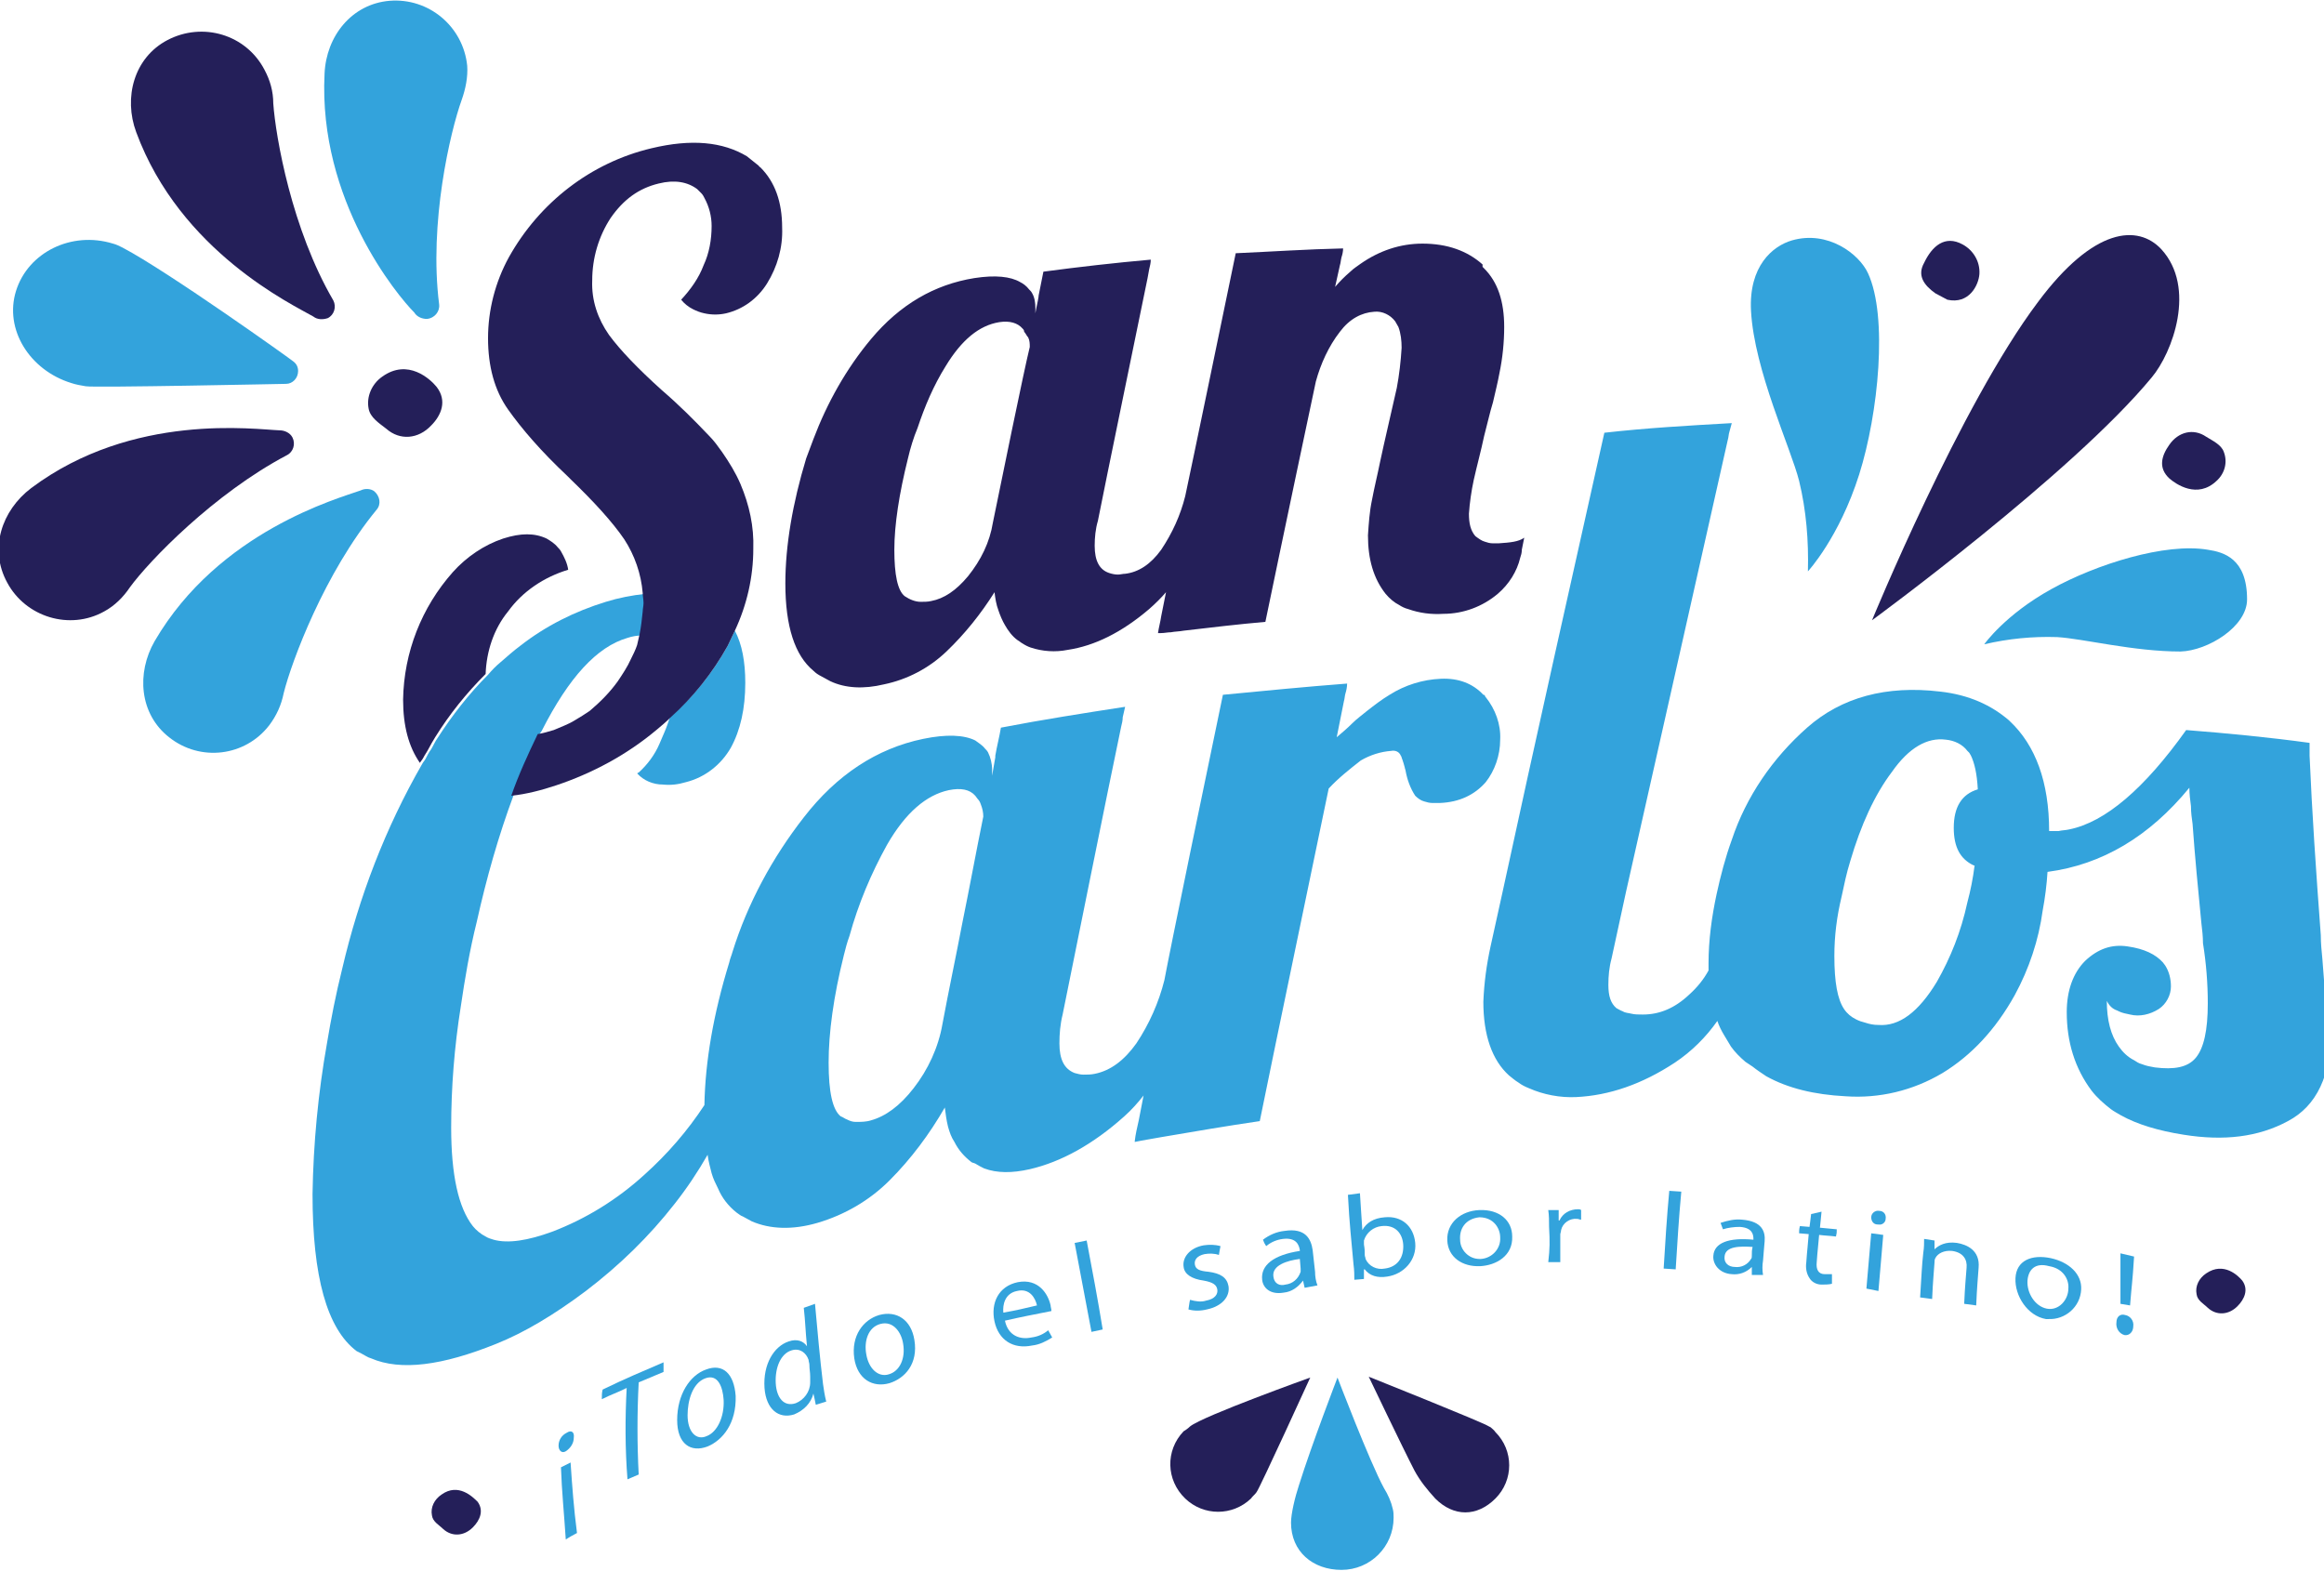 <?xml version="1.0" encoding="utf-8"?>
<!-- Generator: Adobe Illustrator 27.5.0, SVG Export Plug-In . SVG Version: 6.00 Build 0)  -->
<svg version="1.1" id="Layer_1" xmlns="http://www.w3.org/2000/svg" xmlns:xlink="http://www.w3.org/1999/xlink" x="0px" y="0px"
	 viewBox="0 0 290 196" style="enable-background:new 0 0 290 196;" xml:space="preserve">
<style type="text/css">
	.st0{fill:#33A3DC;}
	.st1{fill:#241F59;}
</style>
<g>
	<path class="st0" d="M79.5,96.5c0.8,0.9,2,1.4,3.2,1.4c1,0.1,1.9,0,2.9-0.3c2.4-0.6,4.4-2.2,5.6-4.3c1.2-2.2,1.8-4.9,1.8-8.1
		c0-2.6-0.4-4.8-1.3-6.5c-0.3,0.6-0.6,1.3-0.9,1.9c-1.9,3.4-4.3,6.4-7.2,8.9c-0.2,0.6-0.4,1.2-0.7,1.9c-0.2,0.5-0.4,0.9-0.6,1.4
		c-0.6,1.4-1.5,2.6-2.6,3.6C79.6,96.4,79.6,96.5,79.5,96.5"/>
	<path class="st0" d="M187.2,92.3c0.1-1.9-0.6-3.8-1.8-5.3c-0.1-0.1-0.1-0.1-0.1-0.2c-0.1-0.1-0.1-0.1-0.2-0.1
		c-1.3-1.4-3.1-2.1-5.3-2c-2.3,0.1-4.5,0.8-6.4,2c-1,0.6-1.9,1.3-2.8,2c-0.6,0.5-1.3,1-1.9,1.6c-0.6,0.6-1.2,1.1-1.9,1.7l0.9-4.5
		c0.1-0.3,0.1-0.7,0.2-1c0.1-0.3,0.2-0.8,0.2-1.2c-5.2,0.4-10.3,0.9-15.5,1.4c-1.8,8.6-6.7,32.3-7.3,35.6l0,0
		c-0.7,2.8-1.9,5.5-3.5,7.9c-1.5,2.1-3.2,3.4-5.2,3.8c-0.5,0.1-0.9,0.1-1.4,0.1c-0.4,0-0.7-0.1-1.1-0.2c-1.3-0.5-1.9-1.7-1.9-3.7
		c0-1.2,0.1-2.4,0.4-3.6c0.9-4.4,5.7-28.3,7.3-35.9c0.1-0.4,0.2-0.8,0.2-1.2l0.3-1.3c-5.2,0.8-10.3,1.6-15.5,2.6
		c-0.2,1.2-0.5,2.3-0.7,3.5l0,0.2l-0.4,2.3v-0.8c0-0.7-0.2-1.5-0.5-2.1c-0.1-0.2-0.3-0.4-0.4-0.5c-0.3-0.4-0.8-0.7-1.2-1
		c-1.4-0.7-3.6-0.8-6.5-0.2c-5.8,1.2-10.8,4.5-14.9,9.8c-3.9,5-7,10.7-8.9,16.8c-0.1,0.4-0.3,0.8-0.4,1.3c-2,6.5-3,12.4-3.1,17.8
		c-2.1,3.2-4.6,6.1-7.5,8.7c-3.4,3.1-7.3,5.5-11.5,7.1c-3,1.1-5.5,1.5-7.3,1c-0.3-0.1-0.7-0.2-1-0.4c-0.6-0.3-1.2-0.8-1.6-1.3
		c-1.8-2.3-2.7-6.4-2.7-12.3c0-5,0.4-10.1,1.2-15.1c0.5-3.4,1.1-7,2-10.6c1.2-5.4,2.7-10.7,4.6-15.8c1-2.6,2.1-5.2,3.3-7.7l0.2-0.3
		c3.4-6.7,6.9-10.5,10.7-11.6c0.6-0.2,1.2-0.3,1.8-0.3c0.2-0.9,0.4-1.9,0.4-2.9c0-0.3,0.1-0.7,0.1-1c0,0,0-0.1,0-0.1
		c0-0.4,0-0.8-0.1-1.2c-1.7,0.2-3.3,0.5-4.9,1c-3.9,1.2-7.5,3-10.7,5.5c-0.8,0.6-1.6,1.3-2.4,2c-0.6,0.5-1.1,1-1.6,1.6
		c-2.4,2.4-4.5,5.1-6.3,7.9c-0.3,0.4-0.5,0.9-0.8,1.4c-0.3,0.4-0.5,0.8-0.7,1.2c-0.1,0.2-0.3,0.4-0.4,0.6c-4.6,8-7.9,16.6-10,25.6
		c-0.8,3.2-1.4,6.3-1.9,9.3c-1.1,6.2-1.7,12.5-1.8,18.8c0,10.3,1.8,16.8,5.5,19.6c0.2,0.1,0.4,0.2,0.6,0.3c0.4,0.2,0.8,0.5,1.2,0.6
		c3.7,1.6,8.9,0.9,15.6-1.8c3.5-1.4,7.2-3.6,11.2-6.6c4.2-3.2,7.9-6.8,11.1-10.9c1.5-1.9,2.9-4,4.1-6.1c0.1,0.8,0.3,1.5,0.5,2.3
		c0.2,0.7,0.5,1.3,0.8,1.9c0.5,1.2,1.3,2.2,2.3,3c0.3,0.2,0.5,0.4,0.8,0.5c0.4,0.2,0.7,0.4,1.1,0.6c2.3,1,5.1,1.1,8.2,0.2
		c3.4-1,6.5-2.8,9-5.3c2.7-2.7,5-5.8,6.9-9.1c0.1,0.8,0.2,1.6,0.4,2.4c0.2,0.7,0.4,1.3,0.8,1.9c0.5,1,1.2,1.8,2.1,2.5
		c0.1,0.1,0.3,0.1,0.5,0.2c0.3,0.2,0.7,0.4,1.1,0.6c1.6,0.6,3.5,0.6,5.7,0.1c3.9-0.9,7.9-3.1,11.8-6.6c0.9-0.8,1.7-1.7,2.4-2.6
		c-0.2,1-0.4,2.1-0.6,3.1c-0.2,0.9-0.4,1.7-0.5,2.6c0,0,0,0.1,0,0.1c0.5-0.1,1-0.2,1.6-0.3l1.7-0.3c4.1-0.7,8.2-1.4,12.3-2
		c1.9-9.4,7.7-37.1,8.6-41.5c1.2-1.3,2.6-2.4,4-3.5c1.2-0.7,2.5-1.1,3.8-1.2c0.5-0.1,1,0.1,1.2,0.6c0.1,0.1,0.1,0.3,0.2,0.5
		c0.1,0.3,0.2,0.6,0.3,1c0,0.1,0.1,0.3,0.1,0.4c0.2,1.1,0.6,2.2,1.2,3.1c0.3,0.3,0.7,0.6,1.1,0.7c0.3,0.1,0.7,0.2,1,0.2
		c0.3,0,0.7,0,1,0c2.4-0.1,4.3-1,5.7-2.6C186.5,96.2,187.2,94.3,187.2,92.3 M117.6,127.8c-0.5,2.9-1.8,5.7-3.6,8
		c-1.7,2.2-3.5,3.5-5.3,4c-0.6,0.2-1.3,0.2-1.9,0.2c-0.4,0-0.7-0.1-1.1-0.3c-0.3-0.1-0.5-0.3-0.8-0.4c-1-0.8-1.5-3-1.5-6.7
		c0-3.7,0.6-8.2,1.9-13.4c0.2-0.8,0.4-1.6,0.7-2.4c1.1-4,2.7-7.8,4.7-11.4c2.3-4,4.9-6.2,7.7-6.8c1.5-0.3,2.6-0.1,3.3,0.7
		c0.1,0.1,0.2,0.3,0.3,0.4c0.2,0.2,0.3,0.4,0.4,0.7c0.2,0.5,0.3,1,0.3,1.5c-0.9,4.4-1.7,8.8-2.6,13.2
		C119.3,119.3,118.4,123.5,117.6,127.8"/>
	<path class="st0" d="M289.8,119.7c-0.1-1-0.2-2-0.2-3c-0.6-8-1.1-15.4-1.4-22.4c0-0.2,0-0.5,0-0.7s0-0.6,0-0.9
		c-5.1-0.7-10.3-1.2-15.4-1.6c-5.2,7.3-10.1,11.5-14.6,12.4c-0.4,0.1-0.9,0.1-1.3,0.2c-0.4,0-0.8,0-1.2,0c0-6.1-1.7-10.7-4.9-13.7
		c0,0-0.1-0.1-0.1-0.1c-2.2-1.9-5-3.2-8.6-3.6c-6.7-0.8-12.3,0.7-16.6,4.5c-4.3,3.8-7.6,8.6-9.4,14c-0.8,2.2-1.4,4.5-1.9,6.8
		c-0.6,2.8-1,5.7-1,8.6c0,0.3,0,0.6,0,0.9c-0.6,1.1-1.4,2.1-2.4,3c-1.8,1.7-3.7,2.5-5.8,2.5c-0.5,0-1,0-1.4-0.1
		c-0.4-0.1-0.8-0.1-1.1-0.3c-0.3-0.1-0.6-0.3-0.8-0.4c-0.7-0.6-1-1.5-1-2.9c0-1.1,0.1-2.2,0.4-3.3c0.6-2.8,1.2-5.5,1.8-8.3
		c4.3-19,8.5-37.8,12.7-56.4c0.1-0.3,0.1-0.7,0.2-1l0.3-1.1c-5.3,0.3-10.6,0.6-15.9,1.2c-4.2,18.8-8.5,37.9-12.7,57.3
		c-0.5,2.3-1,4.5-1.5,6.8c-0.5,2.3-0.8,4.5-0.9,6.9c0,4.2,1.1,7.3,3.2,9.2c0.4,0.3,0.7,0.6,1.2,0.9c0.4,0.3,0.8,0.5,1.3,0.7
		c1.8,0.8,3.9,1.2,5.9,1.1c4.1-0.2,8.2-1.6,12.3-4.3c2.1-1.4,3.9-3.2,5.3-5.2c0.2,0.6,0.5,1.2,0.8,1.7c0.3,0.5,0.6,1,0.9,1.5
		c0.5,0.7,1.1,1.3,1.8,1.9c0.3,0.2,0.6,0.4,0.9,0.6c0.5,0.4,1.1,0.8,1.7,1.2c2.7,1.5,6,2.3,9.9,2.5c4.2,0.3,8.4-0.7,12.1-2.9
		c3.6-2.2,6.6-5.4,9-9.7c1.8-3.3,3-6.9,3.5-10.6c0.3-1.6,0.5-3.2,0.6-4.8c6.8-0.9,12.7-4.4,17.7-10.5c0,0.8,0.1,1.5,0.2,2.3
		c0,0.8,0.1,1.5,0.2,2.2c0.3,4.2,0.7,8.3,1.1,12.4c0.1,0.8,0.2,1.7,0.2,2.5c0.4,2.5,0.6,5,0.6,7.5c0,3.4-0.5,5.6-1.5,6.8
		c-1,1.2-2.7,1.5-5.1,1.2c-0.6-0.1-1.1-0.2-1.6-0.4c-0.4-0.1-0.7-0.3-1-0.5c-0.8-0.4-1.4-1-1.9-1.7c-1-1.4-1.5-3.3-1.5-5.7
		c0.3,0.6,0.7,1,1.3,1.2l0.2,0.1c0.4,0.2,0.9,0.3,1.4,0.4c1.2,0.3,2.5,0,3.6-0.7c0.9-0.6,1.5-1.7,1.5-2.8c0-0.9-0.2-1.8-0.7-2.6
		c-0.1-0.1-0.2-0.3-0.3-0.4c-0.9-1-2.3-1.7-4.4-2c-2-0.3-3.7,0.3-5.3,1.8c-1.5,1.5-2.3,3.7-2.3,6.4c0,3.7,1,7,3.1,9.8
		c0.7,0.9,1.5,1.6,2.4,2.3c0.4,0.3,0.8,0.5,1.3,0.8c2,1.1,4.6,1.9,7.8,2.4c5,0.8,9.3,0.3,13-1.7c3.6-1.9,5.4-5.7,5.4-11.5
		C290.3,126.5,290.1,123.7,289.8,119.7 M241.7,122.5c-2.3,3.8-4.7,5.6-7.3,5.4c-0.6,0-1.1-0.1-1.7-0.3c-0.4-0.1-0.7-0.2-1.1-0.4
		c-0.6-0.3-1.1-0.7-1.5-1.3c-0.8-1.2-1.2-3.3-1.2-6.6c0-2.5,0.3-4.9,0.9-7.4c0.3-1.4,0.6-2.9,1.1-4.5c1.3-4.4,3-8.2,5.2-11.1
		c2.1-3,4.4-4.3,6.7-4c1.1,0.1,2.1,0.6,2.7,1.4c0.1,0.1,0.1,0.1,0.2,0.2s0.1,0.2,0.2,0.3c0.5,1,0.8,2.4,0.9,4.3c-2,0.6-3,2.2-3,4.8
		c0,2.4,0.8,3.9,2.5,4.7c0,0,0,0,0.1,0c0,0,0,0,0,0c-0.2,1.6-0.5,3.1-0.9,4.6C244.7,116.3,243.4,119.5,241.7,122.5"/>
	<path class="st1" d="M70.9,71.1c-0.1-0.8-0.5-1.6-0.9-2.3c-0.1-0.2-0.3-0.4-0.4-0.5c-0.4-0.5-0.9-0.8-1.4-1.1
		c-1.5-0.7-3.2-0.7-5.4,0c-2.4,0.8-4.6,2.3-6.3,4.2c-3.9,4.4-6.1,10-6.2,15.9c0,3.3,0.7,5.9,2.1,7.9c0.1-0.2,0.3-0.4,0.4-0.6
		c0.2-0.4,0.5-0.8,0.7-1.2c0.2-0.4,0.5-0.9,0.8-1.4c1.8-2.9,3.9-5.5,6.3-7.9c0.1-2.8,1-5.6,2.8-7.8C65.2,73.8,67.9,72,70.9,71.1"/>
	<path class="st1" d="M187,67.8c-0.2,0-0.5,0-0.7,0c-0.4,0-0.7-0.1-1-0.2c-0.4-0.1-0.8-0.4-1.2-0.7c-0.6-0.7-0.8-1.6-0.8-2.8
		c0.1-1.4,0.3-2.8,0.6-4.2c0.4-1.8,0.9-3.6,1.3-5.5c0.4-1.5,0.7-2.9,1.1-4.2c0.3-1.3,0.6-2.5,0.8-3.6c0.4-1.9,0.6-3.9,0.6-5.8
		c0-3.2-0.8-5.6-2.5-7.3c-0.1-0.1-0.1-0.1-0.2-0.2C185,33.1,185,33,185,33c-1.9-1.7-4.4-2.6-7.5-2.6c-2.8,0-5.4,0.9-7.7,2.5
		c-0.4,0.3-0.9,0.6-1.3,1c-0.7,0.6-1.3,1.2-1.9,1.9c0.2-0.9,0.4-1.8,0.6-2.7c0.1-0.3,0.1-0.6,0.2-1c0.1-0.3,0.2-0.7,0.2-1.1
		c-4.5,0.1-8.9,0.4-13.4,0.6c-1.3,6.3-5.5,26.6-6.3,30.3c-0.6,2.4-1.6,4.6-3,6.7c-1.3,1.8-2.8,2.8-4.5,3c-0.3,0-0.6,0.1-0.9,0.1
		c-0.4,0-0.8-0.1-1.1-0.2c-1.2-0.4-1.8-1.5-1.8-3.4c0-1,0.1-2.1,0.4-3.1c0.9-4.6,5.1-24.9,6.2-30.3l0.2-1.1c0.1-0.4,0.2-0.8,0.2-1.2
		c-4.5,0.4-8.9,0.9-13.4,1.5l-0.6,3l0,0.1c-0.1,0.7-0.3,1.4-0.4,2.1v-0.7c0-0.6-0.1-1.3-0.4-1.8c-0.1-0.2-0.2-0.3-0.4-0.5
		c-0.3-0.4-0.7-0.7-1.1-0.9c-1.2-0.7-3.1-0.9-5.7-0.5c-5,0.8-9.3,3.3-12.9,7.6c-3.1,3.7-5.5,8-7.2,12.5c-0.3,0.8-0.6,1.6-0.9,2.4
		C98.9,62.8,98,68.1,98,72.8c0,5.4,1.2,9,3.5,10.9c0.3,0.3,0.6,0.5,1,0.7c0.4,0.2,0.7,0.4,1.1,0.6c1.9,0.9,4.2,1,6.7,0.4
		c2.9-0.6,5.6-2,7.8-4.1c2.3-2.2,4.3-4.7,6-7.4c0.1,0.8,0.2,1.5,0.5,2.3c0.2,0.6,0.5,1.3,0.8,1.8c0.4,0.7,0.9,1.4,1.6,1.9
		c0.2,0.1,0.4,0.3,0.6,0.4c0.3,0.2,0.7,0.4,1,0.5c1.5,0.5,3.1,0.6,4.6,0.3c3.4-0.5,6.8-2.2,10.2-5.1c0.8-0.7,1.5-1.4,2.1-2.1
		c-0.2,1-0.4,2-0.6,3c-0.1,0.7-0.3,1.4-0.4,2.1l0.4,0c0.4,0,0.8-0.1,1.2-0.1c0.5-0.1,1.1-0.1,1.6-0.2c3.4-0.4,6.8-0.8,10.2-1.1
		c1.9-9.2,6.1-29.1,6.3-30c0.6-2.2,1.6-4.4,3-6.2c1.2-1.6,2.7-2.4,4.3-2.5c1-0.1,2,0.4,2.6,1.2c0.1,0.2,0.3,0.5,0.4,0.7
		c0.3,0.8,0.4,1.7,0.4,2.6c-0.1,1.7-0.3,3.4-0.6,5c-0.1,0.5-1.8,7.8-2.1,9.3c-0.3,1.5-0.7,3.1-1,4.7c-0.3,1.4-0.4,2.9-0.5,4.4
		c0,3,0.7,5.4,2.2,7.3c0.5,0.6,1.1,1.1,1.7,1.4c0.3,0.2,0.7,0.4,1.1,0.5c1.4,0.5,2.9,0.7,4.4,0.6c2.5,0,4.9-0.9,6.8-2.5
		c1.4-1.2,2.4-2.8,2.8-4.5c0.1-0.3,0.2-0.6,0.2-1c0.1-0.5,0.2-1,0.3-1.5C189.5,67.6,188.5,67.7,187,67.8 M123.9,65.2
		c-0.4,2.5-1.5,4.7-3.1,6.7c-1.5,1.8-3,2.8-4.6,3.1c-0.4,0.1-0.9,0.1-1.3,0.1c-0.7,0-1.4-0.3-2-0.7c-0.9-0.7-1.3-2.7-1.3-5.8
		s0.6-7,1.7-11.4c0.3-1.3,0.7-2.6,1.2-3.8c0.9-2.7,2-5.3,3.5-7.7c2-3.3,4.2-5.1,6.7-5.5c1.3-0.2,2.3,0.1,2.9,0.8
		c0.1,0.1,0.2,0.2,0.2,0.4c0.2,0.2,0.3,0.5,0.5,0.7c0.2,0.4,0.2,0.8,0.2,1.2C127.8,46.1,124.8,60.8,123.9,65.2"/>
	<path class="st1" d="M94.7,20.7c-0.5-0.4-1-0.8-1.5-1.2c-3-1.8-6.9-2.2-11.9-1c-7.6,1.8-14,6.8-17.8,13.6
		c-1.7,3.1-2.6,6.6-2.6,10.1c0,3.5,0.8,6.5,2.5,8.9c1.7,2.4,4.1,5.2,7.4,8.3l0.4,0.4c2.9,2.8,5.2,5.3,6.7,7.5c1.3,2,2.1,4.3,2.3,6.7
		c0,0.4,0.1,0.8,0.1,1.2c0,0,0,0.1,0,0.1c0,0.3-0.1,0.7-0.1,1c-0.1,1-0.2,1.9-0.4,2.9c-0.1,0.4-0.2,0.9-0.3,1.3
		c-0.2,0.6-0.5,1.2-0.8,1.8c-0.4,0.9-1,1.8-1.6,2.7c-1,1.4-2.2,2.6-3.5,3.7c-0.6,0.4-1.2,0.8-1.9,1.2c-0.8,0.5-1.7,0.8-2.6,1.2l0,0
		c-0.7,0.2-1.3,0.4-2,0.5c-1.2,2.5-2.4,5.1-3.3,7.7c1.9-0.2,3.8-0.7,5.6-1.3c4.5-1.5,8.8-3.8,12.5-6.9c0.6-0.5,1.2-1,1.7-1.5
		c2.9-2.6,5.3-5.6,7.2-9c0.3-0.6,0.6-1.3,0.9-1.9C93.2,75.5,94,72,94,68.5c0.1-2.8-0.5-5.5-1.6-8.1c-0.6-1.4-1.4-2.7-2.3-4
		c-0.5-0.7-1-1.4-1.6-2c-1.9-2-3.8-3.9-5.9-5.7c-3-2.7-5.2-5-6.6-6.9c-1.4-2-2.2-4.3-2.1-6.8c0-2.8,0.8-5.5,2.3-7.8
		c1.6-2.3,3.5-3.7,6-4.3c2-0.5,3.6-0.2,4.8,0.7c0.2,0.2,0.3,0.3,0.5,0.5c0.2,0.2,0.3,0.4,0.4,0.6c0.6,1.1,0.9,2.3,0.9,3.5
		c0,1.7-0.3,3.4-1,4.9c-0.6,1.6-1.6,3-2.8,4.3c0.4,0.5,0.9,0.9,1.5,1.2c0.4,0.2,0.9,0.4,1.4,0.5c0.9,0.2,1.8,0.2,2.7,0
		c2.1-0.5,3.9-1.8,5.1-3.7c1.3-2.1,2-4.5,1.9-7c0-3.2-0.9-5.7-2.7-7.5C94.8,20.8,94.7,20.8,94.7,20.7"/>
	<path class="st1" d="M54.5,48.3c-0.8-1-3.6-3.6-6.8-1.3c-1.3,0.9-2,2.5-1.7,4c0.2,1.1,1.3,1.8,2.2,2.5c1.7,1.5,4,1.3,5.6-0.4
		C55.1,51.8,55.8,50,54.5,48.3"/>
	<path class="st0" d="M172.7,185.7c-1.8-3.3-5.8-13.8-5.8-13.8s-3.2,8.3-4.8,13.4c-0.5,1.5-1,3.6-1,4.7c0,3.6,2.7,5.9,6.3,5.9
		c3.6,0,6.5-2.9,6.5-6.5c0-0.4,0-0.7-0.1-1.1C173.6,187.4,173.2,186.5,172.7,185.7"/>
	<path class="st1" d="M186,178.1L186,178.1l-0.2-0.1c-0.7-0.5-15-6.2-15-6.2s4.2,8.8,5.7,11.7c0.7,1.3,1.6,2.4,2.6,3.5
		c2.3,2.3,5.2,2.3,7.5,0c2.3-2.3,2.3-6,0-8.3c0,0,0,0,0,0C186.4,178.4,186.2,178.3,186,178.1"/>
	<path class="st1" d="M148.5,178c-0.2,0.2-0.6,0.5-0.8,0.6c-2.3,2.4-2.2,6.1,0.2,8.4c2.3,2.2,5.9,2.2,8.2,0c0.2-0.3,0.5-0.5,0.7-0.8
		c0.4-0.5,6.7-14.3,6.7-14.3S150.1,176.7,148.5,178"/>
	<path class="st1" d="M268.5,47.1c2.6-3.1,5.6-11.2,1.2-16c-2.9-3.1-8.4-2.8-15.4,6.6c-9.7,12.9-20.7,39.7-20.7,39.7
		S258.6,59.1,268.5,47.1"/>
	<path class="st1" d="M270.7,55.5c-1,1.4-1.4,2.9,0,4.2c0.8,0.7,3.5,2.6,5.9,0.3c1-0.9,1.4-2.3,0.9-3.6c-0.3-0.9-1.4-1.4-2.2-1.9
		C273.7,53.4,271.8,53.9,270.7,55.5"/>
	<path class="st1" d="M241.5,36.6l1.5,0.8c2.7,0.6,3.9-1.8,4-3.2c0.1-1.6-0.8-3-2.1-3.7c-2.2-1.2-3.8,0.2-4.8,2.3
		C239.2,34.4,240.1,35.6,241.5,36.6"/>
	<path class="st0" d="M233.1,34.1c-1.1-2.4-5-5.4-9.5-4.1c-2.4,0.7-5.4,3.2-5.1,8.8c0.4,7.4,5,17.2,6,21.2c0.9,3.7,1.2,7.5,1.1,11.3
		c0,0,3.9-4.2,6.4-12.1C234.4,51.6,235.6,39.5,233.1,34.1"/>
	<path class="st0" d="M280.4,74.8c0-5.1-2.9-5.9-4.9-6.2c-5.3-0.9-13.9,1.8-19.5,4.9c-5.8,3.2-8.4,6.9-8.4,6.9c3-0.7,6-1,9.1-0.9
		c3.3,0.2,9.5,1.8,15.4,1.8C275.5,81.2,280.4,78.2,280.4,74.8"/>
	<path class="st0" d="M8.9,47.8c0.6,0.2,1.2,0.3,1.8,0.4c1,0.2,24.8-0.3,25-0.3c0.8,0,1.5-0.7,1.5-1.6c0-0.5-0.2-0.9-0.6-1.2
		C36.4,44.9,21,33.9,15.3,30.9c-0.4-0.2-0.8-0.4-1.2-0.5C8.9,28.8,3.5,31.5,2,36.3S3.7,46.2,8.9,47.8"/>
	<path class="st1" d="M39.1,39.5c0.5,0.4,1.2,0.4,1.8,0.2c0.8-0.4,1.1-1.4,0.7-2.2c0,0,0,0,0,0c-5.2-8.9-7.2-20.4-7.5-24.6
		c0-1.5-0.4-2.9-1.1-4.2C30.7,4.3,25.3,2.7,20.9,5c-4.2,2.2-5.5,7.2-3.9,11.5C22.5,31.4,36.5,38,39.1,39.5"/>
	<path class="st0" d="M53.3,39.8c0.9-0.1,1.6-0.9,1.5-1.8c0,0,0,0,0,0c-1.3-10.2,1.4-21.6,2.8-25.5c0.5-1.4,0.8-2.9,0.7-4.3
		c-0.5-4.9-4.8-8.5-9.7-8.1c-4.7,0.4-7.9,4.4-8.1,9.1c-0.8,15.8,9.1,27.7,11.2,29.8C52,39.5,52.6,39.8,53.3,39.8"/>
	<path class="st1" d="M35.8,56.8c0.8-0.4,1.1-1.4,0.7-2.2c0,0,0,0,0,0c-0.3-0.6-1-0.9-1.6-0.9c-3-0.1-18.3-2.3-31,7.2
		c-3.7,2.8-5.3,7.6-3,11.8c2.3,4.3,7.8,6,12.1,3.6c0,0,0,0,0,0c1.3-0.7,2.4-1.8,3.2-3C18.6,70,26.7,61.6,35.8,56.8"/>
	<path class="st0" d="M45,61.2c-2.8,1-17.7,5.1-25.7,18.8c-2.3,4-1.9,9.1,1.8,12c3.9,3.1,9.5,2.4,12.5-1.5c0.9-1.2,1.5-2.5,1.8-4
		c1-4,5.1-15,11.6-22.9c0.6-0.7,0.4-1.7-0.3-2.3C46.3,61,45.6,60.9,45,61.2"/>
	<path class="st1" d="M55.1,186.5c-0.9,0.6-1.4,1.6-1.2,2.6c0.1,0.8,0.9,1.2,1.4,1.7c1.1,1,2.6,0.9,3.7-0.2c0.9-0.9,1.4-2.1,0.6-3.2
		C59,186.8,57.2,185,55.1,186.5"/>
	<path class="st1" d="M275.3,158.9c-0.9,0.6-1.4,1.6-1.2,2.6c0.1,0.8,0.9,1.2,1.4,1.7c1.1,1,2.6,0.9,3.7-0.2
		c0.9-0.9,1.4-2.1,0.6-3.2C279.3,159.2,277.5,157.4,275.3,158.9"/>
	<path class="st0" d="M71.6,179.4c0,0.7-0.4,1.3-1,1.7c-0.5,0.3-0.9-0.1-0.9-0.7c0-0.7,0.4-1.3,1-1.6
		C71.3,178.4,71.7,178.7,71.6,179.4z M70.6,192.1c-0.2-3.1-0.5-6-0.6-9l1.2-0.6c0.2,3,0.4,5.7,0.8,8.8
		C71.4,191.6,71.1,191.8,70.6,192.1L70.6,192.1z"/>
	<path class="st0" d="M78.2,173.2c-1.2,0.6-1.9,0.8-3.1,1.4c0-0.5,0-0.8,0.1-1.2c3.1-1.5,4.6-2.1,7.6-3.4c0,0.5,0,0.7,0,1.2
		c-1.2,0.5-1.9,0.8-3.1,1.3c-0.2,3.8-0.2,7.7,0,11.5l-1.4,0.6C78,180.8,78,177,78.2,173.2z"/>
	<path class="st0" d="M91.8,174.2c0.1,3.4-1.6,5.5-3.5,6.3c-2.1,0.8-3.8-0.3-3.8-3.3c0-3.2,1.6-5.6,3.6-6.3
		C90.2,170.1,91.6,171.4,91.8,174.2z M85.8,176.6c0,2.1,1.1,3.2,2.4,2.6c1.3-0.5,2.2-2.4,2.1-4.5c-0.1-1.6-0.7-3.3-2.3-2.7
		S85.8,174.8,85.8,176.6L85.8,176.6z"/>
	<path class="st0" d="M101.7,162.7c0.3,3.3,0.6,6.7,1,10c0.1,0.7,0.2,1.4,0.4,2.2l-1.3,0.4c-0.1-0.6-0.2-0.9-0.3-1.4h0
		c-0.3,1.2-1.2,2.1-2.4,2.6c-1.9,0.6-3.5-0.6-3.7-3.3c-0.2-3,1.2-5.2,3-5.8c1.1-0.4,1.9,0,2.3,0.6h0c-0.2-2-0.2-3-0.4-4.8
		L101.7,162.7z M101,170.3c0-0.2-0.1-0.4-0.1-0.6c-0.3-0.9-1.1-1.5-2.1-1.2c-1.4,0.4-2.1,2.2-2,4.1c0.1,1.8,1,3,2.5,2.5
		c1-0.4,1.8-1.4,1.8-2.6c0-0.2,0-0.5,0-0.7C101.1,171.2,101,170.9,101,170.3z"/>
	<path class="st0" d="M114.1,167.2c0.5,3-1.2,4.8-3.1,5.4c-2.1,0.6-4-0.5-4.4-3.1c-0.4-2.8,1.1-4.8,3.1-5.4
		C111.9,163.5,113.7,164.7,114.1,167.2z M108.1,169c0.3,1.8,1.5,2.9,2.8,2.5c1.4-0.4,2.1-2,1.8-3.8c-0.2-1.4-1.2-2.9-2.8-2.5
		S107.8,167.4,108.1,169L108.1,169z"/>
	<path class="st0" d="M125.4,164.8c0.4,1.9,1.9,2.4,3.3,2.1c0.8-0.1,1.5-0.4,2.1-0.9l0.5,0.9c-0.8,0.5-1.6,0.9-2.5,1
		c-2.4,0.5-4.2-0.7-4.7-3s0.5-4.4,2.9-4.9c2.6-0.5,3.8,1.5,4.1,2.9c0,0.2,0.1,0.4,0.1,0.7C128.7,164.1,127.6,164.3,125.4,164.8z
		 M129.4,162.9c-0.2-0.9-0.9-2.2-2.5-1.8c-1.5,0.3-1.8,1.7-1.7,2.7C126.9,163.5,127.7,163.3,129.4,162.9L129.4,162.9z"/>
	<path class="st0" d="M134.1,155.1l1.5-0.3c0.7,3.7,1.4,7.4,2,11.1l-1.4,0.3C135.5,162.5,134.8,158.8,134.1,155.1z"/>
	<path class="st0" d="M148.5,162.2c0.7,0.2,1.4,0.3,2,0.1c1.1-0.2,1.5-0.8,1.4-1.4c-0.1-0.6-0.6-0.9-1.7-1.1
		c-1.5-0.2-2.4-0.8-2.5-1.7c-0.2-1.2,0.8-2.4,2.5-2.7c0.7-0.1,1.4-0.1,2.1,0.1c-0.1,0.4-0.1,0.6-0.2,1.1c-0.6-0.2-1.2-0.2-1.8-0.1
		c-0.9,0.2-1.3,0.7-1.2,1.3c0.1,0.6,0.6,0.8,1.7,0.9c1.5,0.2,2.3,0.7,2.5,1.8c0.2,1.3-0.8,2.5-2.7,2.9c-0.8,0.2-1.6,0.2-2.3,0
		C148.4,162.8,148.4,162.6,148.5,162.2z"/>
	<path class="st0" d="M162.8,160.7l-0.2-0.9h0c-0.6,0.8-1.4,1.4-2.4,1.5c-1.7,0.3-2.6-0.6-2.7-1.6c-0.2-1.8,1.4-3.1,4.7-3.6V156
		c-0.1-0.6-0.4-1.6-2.1-1.4c-0.8,0.1-1.5,0.4-2.1,0.9c-0.2-0.3-0.3-0.5-0.4-0.8c0.8-0.6,1.7-1,2.7-1.1c2.6-0.4,3.3,1,3.5,2.4
		c0.1,1.1,0.2,1.6,0.3,2.7c0,0.6,0.1,1.2,0.3,1.7L162.8,160.7z M162.2,157.1c-1.6,0.2-3.5,0.8-3.3,2.2c0.1,0.9,0.8,1.2,1.5,1
		c0.9-0.1,1.6-0.7,1.9-1.6c0-0.1,0-0.3,0-0.4L162.2,157.1z"/>
	<path class="st0" d="M169,159.7c0-0.5,0-1.2-0.1-1.9c-0.3-3.4-0.5-4.9-0.7-8.7l1.5-0.2c0.1,1.9,0.2,2.8,0.3,4.6h0
		c0.5-0.9,1.4-1.5,2.8-1.6c2.1-0.2,3.6,1.1,3.8,3.2c0.2,2.1-1.4,3.9-3.5,4.2c-1.2,0.2-2.2-0.1-2.8-0.9h-0.1c0,0.5,0,0.7,0,1.2
		L169,159.7z M170.3,156.6c0,0.2,0.1,0.3,0.1,0.5c0.4,0.9,1.4,1.4,2.4,1.2c1.6-0.2,2.4-1.4,2.3-3c-0.1-1.4-1-2.5-2.7-2.3
		c-1,0.1-1.9,0.8-2.2,1.8c0,0.2,0,0.3,0,0.5C170.3,155.9,170.3,156.1,170.3,156.6L170.3,156.6z"/>
	<path class="st0" d="M188.7,154.3c0.1,2.4-2,3.6-4,3.7c-2.2,0.1-4-1.1-4.1-3.2c-0.1-2.2,1.7-3.7,4-3.8
		C187.1,150.9,188.7,152.3,188.7,154.3z M182.2,154.7c0,1.3,1.1,2.4,2.4,2.4c0.1,0,0.1,0,0.2,0c1.4-0.1,2.5-1.3,2.4-2.7c0,0,0,0,0,0
		c0-1.1-0.8-2.5-2.6-2.5C182.8,152.1,182.1,153.4,182.2,154.7L182.2,154.7z"/>
	<path class="st0" d="M193.3,153.1c0-0.8,0-1.4-0.1-2.1c0.5,0,0.8,0,1.3,0c0,0.5,0,0.8,0,1.3h0.1c0.4-0.9,1.3-1.4,2.3-1.4
		c0.1,0,0.3,0,0.4,0.1c0,0.5,0,0.7,0,1.2c-0.2,0-0.3-0.1-0.5-0.1c-0.9-0.1-1.8,0.5-2,1.4c0,0.2-0.1,0.4-0.1,0.5c0,1.4,0,2,0,3.5
		c-0.6,0-0.9,0-1.5,0C193.4,155.8,193.4,154.9,193.3,153.1z"/>
	<path class="st0" d="M208.3,148.6l1.5,0.1c-0.3,3.2-0.5,6.5-0.7,9.7l-1.5-0.1C207.8,155,208,151.8,208.3,148.6z"/>
	<path class="st0" d="M218.6,159.1c0-0.4,0-0.6,0-1h0c-0.7,0.7-1.6,1-2.5,0.9c-1.6-0.1-2.4-1.3-2.3-2.3c0.1-1.6,1.9-2.3,5-2v-0.1
		c0-0.5-0.1-1.4-1.7-1.5c-0.7,0-1.5,0.1-2.1,0.3c-0.1-0.3-0.2-0.5-0.3-0.8c0.9-0.3,1.8-0.5,2.7-0.4c2.5,0.2,2.9,1.5,2.8,2.7
		c-0.1,0.9-0.1,1.4-0.2,2.4c-0.1,0.6-0.1,1.2,0,1.8L218.6,159.1z M218.7,155.6c-1.6-0.1-3.4-0.1-3.5,1.2c-0.1,0.8,0.5,1.3,1.3,1.3
		c0.8,0.1,1.6-0.3,2-1c0.1-0.1,0.1-0.2,0.1-0.4C218.6,156.2,218.6,156,218.7,155.6L218.7,155.6z"/>
	<path class="st0" d="M227.3,151.2c-0.1,0.9-0.1,1.2-0.2,2l2.1,0.2c0,0.4,0,0.5-0.1,0.9c-0.8-0.1-1.3-0.1-2.1-0.2
		c-0.1,1.3-0.2,1.9-0.3,3.4c-0.1,0.9,0.2,1.5,1,1.5c0.3,0,0.6,0,0.9,0c0,0.4,0,0.7,0,1.2c-0.4,0.1-0.9,0.1-1.3,0.1
		c-0.6,0-1.2-0.3-1.5-0.8c-0.4-0.6-0.5-1.3-0.4-2c0.1-1.5,0.2-2.1,0.3-3.5l-1.2-0.1c0-0.3,0-0.5,0.1-0.9l1.2,0.1
		c0.1-0.6,0.1-0.9,0.2-1.6L227.3,151.2z"/>
	<path class="st0" d="M235.3,152.1c0,0.4-0.4,0.8-0.9,0.7c0,0-0.1,0-0.1,0c-0.5,0-0.8-0.4-0.8-0.9c0,0,0,0,0,0c0-0.5,0.5-0.9,1-0.8
		c0,0,0,0,0,0C235,151.1,235.4,151.5,235.3,152.1C235.3,152,235.3,152.1,235.3,152.1z M232.9,160.8c0.3-3.7,0.4-4.4,0.6-6.9l1.5,0.2
		c-0.2,2.6-0.3,3.3-0.6,7L232.9,160.8z"/>
	<path class="st0" d="M240,156.3c0.1-0.6,0.1-1.2,0.1-1.7l1.3,0.2c0,0.4,0,0.6,0,1.1h0c0.5-0.5,1.4-1,2.8-0.8
		c1.2,0.2,2.9,0.9,2.7,3.1c-0.1,1.5-0.2,2.3-0.3,4.7l-1.5-0.2c0.1-2.3,0.2-3.1,0.3-4.5c0.1-1-0.4-1.9-1.8-2.1
		c-1-0.1-1.8,0.3-2.1,0.9c-0.1,0.2-0.1,0.3-0.1,0.5c-0.1,1.5-0.2,2.3-0.3,4.6l-1.5-0.2C239.8,158.9,239.8,158.1,240,156.3z"/>
	<path class="st0" d="M259.7,160.9c-0.1,2.2-2,3.8-4.1,3.7c-0.1,0-0.2,0-0.3,0c-2.3-0.4-3.9-2.9-3.8-5.1c0.1-2.2,2-3,4.4-2.5
		C258.2,157.5,259.8,159,259.7,160.9z M253,159.8c-0.1,1.5,0.9,3.2,2.4,3.5c1.5,0.3,2.7-1.1,2.7-2.5c0.1-1.1-0.6-2.5-2.4-2.8
		C253.9,157.5,253.1,158.5,253,159.8L253,159.8z"/>
	<path class="st0" d="M264.1,165c0-0.7,0.5-1.1,1.1-0.9c0.6,0.1,1.1,0.7,1,1.4c0,0.7-0.5,1.2-1.1,1.1
		C264.4,166.4,264,165.7,264.1,165z M264.6,162.7c0-2.8,0-2.9,0-6.3l1.7,0.4c-0.2,3.3-0.3,3.5-0.5,6.1L264.6,162.7z"/>
</g>
</svg>
